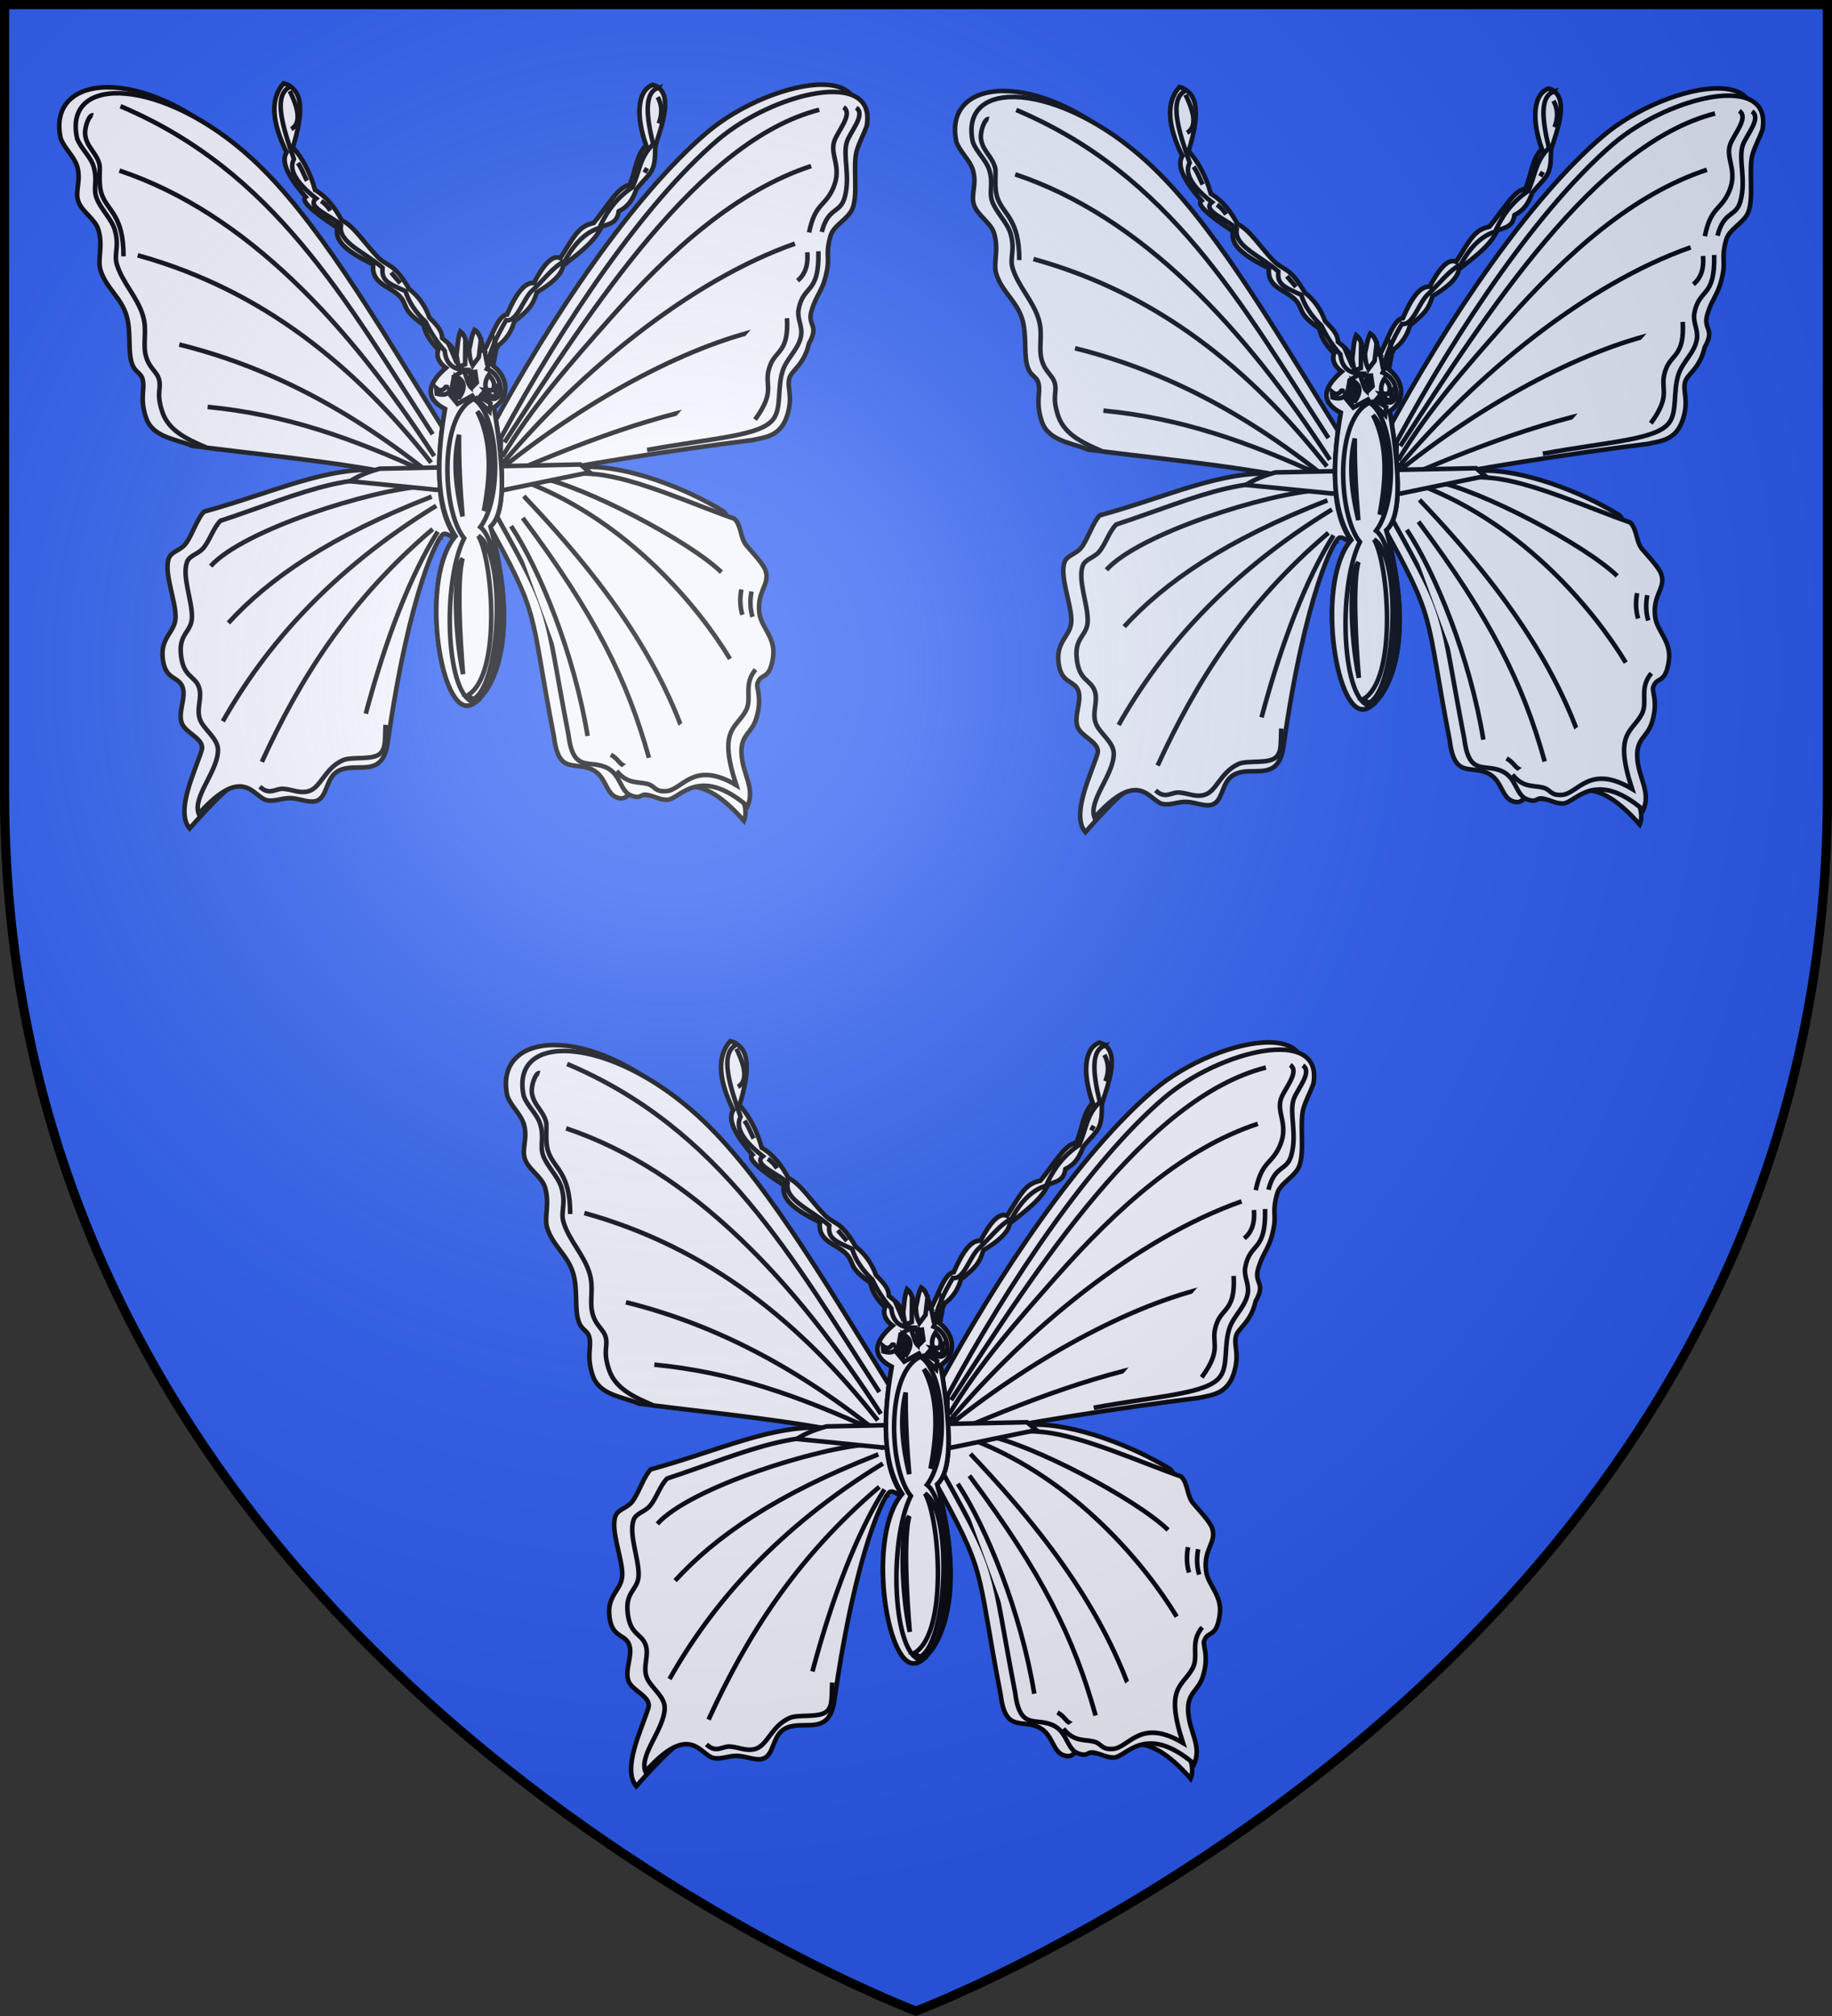 <svg xmlns="http://www.w3.org/2000/svg" xmlns:xlink="http://www.w3.org/1999/xlink" width="600" height="660" viewBox="-300 -300 600 660"><rect x="-300" y="-300" width="600" height="660" fill="#333333" stroke="none"/><defs><radialGradient id="b" cx="-80" cy="-80" r="405" gradientUnits="userSpaceOnUse"><stop offset="0" style="stop-color:#fff;stop-opacity:.31"/><stop offset=".19" style="stop-color:#fff;stop-opacity:.25"/><stop offset=".6" style="stop-color:#6b6b6b;stop-opacity:.125"/><stop offset="1" style="stop-color:#000;stop-opacity:.125"/></radialGradient><path id="a" d="M-298.5-298.5h597V-40C298.5 246.2 0 358.39 0 358.39S-298.5 246.2-298.5-40z"/></defs><use xlink:href="#a" width="600" height="660" style="fill:#2b5df2;fill-opacity:1"/><g style="opacity:.94"><g style="fill:#fff;fill-opacity:1;stroke:#000;stroke-width:2.67;stroke-miterlimit:4;stroke-opacity:1;stroke-dasharray:none"><path d="M457.625 61.094c-19.288-.252-48.579 11.641-67.813 28.093-42.588 36.43-90.067 106.573-126.187 173.407l-.031.969c-.649 16.776 1.292 35.453-3.281 49.218 33.469 60.345 25.733 51.458 40.593 128.344 2.847 22.95 12.737 13.375 23.25 19.5 7.193 4.19 7.043 13.514 13.438 15.75 6.237 2.181 5.893-3.624 10.781-2.5 5.015 1.153 9.668 1.65 14.188 1.688 7.084.057 19.265-19.655 49.03 14.375 4.6-10.872-9.476-26.096-9.937-38.532-.4-10.818 6.181-11.386 8.688-20.187 3.915-12.65-.879-18.552.906-20.906 2.063-5.543 7.021-1.035 8.875-14.938 1.49-11.178-4.797-22.259-5.875-30.594-1.69-13.067 6.493-16.73 3.5-25.094-1.393-3.895-8.022-10.793-11-14.312-3.829-4.524-2.856-11.477-7.031-15.656-21.705-13.455-56.247-26.839-80.781-25.906-17.367.66-30.774 1.235-54.344 7.812l-.375-3.906c41.417-9.016 102.03-18.313 145.812-23.781 7.665-1.699 16.375-2.17 20.282-13.97 3.769-11.383-.044-16.06 1.28-21.75 1.17-5.02 8.612-7.767 11.5-20.53 6.238-10.96-1.02-10.321 1.47-18.844 3.14-10.75 7.08-11.757 9.312-25.219 1.075-6.481-1.08-8.677 1.781-18.625 1.814-6.305 10.245-9.682 12.782-15.844 3.557-8.643-.025-25.704 2.625-34.125 1.723-5.479 3.561-8.193 5.687-13.906 2.594-13.99-5.928-19.86-19.125-20.031zm-416.75 1.531c-19.56.02-31.664 10.673-27.438 29.813 2.126 5.713 7.776 10.52 9.5 16 2.65 8.42-1.362 14.608.72 20.593 2.188 6.294 9.935 10.351 11.75 16.656 2.862 9.949-.683 17.014 1.187 23.313 3.118 10.508 12.078 16 15.218 26.75 2.49 8.524 1.02 18.444 2.532 25.563 1.707 8.037 5.737 6.73 6.906 11.75 1.325 5.69-1.895 10.584 1.875 21.968 3.907 11.8 17.796 12.439 26.938 16.5 35.573 4.443 75.166 7.628 110.343 14.125-32.445-2.303-62.446 12.926-103.437 24.188-4.175 4.179-7.234 14.601-11.063 19.125-2.978 3.518-8.106 4.23-9.5 8.125-2.993 8.364 4.182 24.79 3.969 34.312-.188 8.402-8.345 11.404-7.594 22.656.969 14.495 9.361 11.137 11.719 18.157 2.08 6.194-2.907 14.49-.469 20.937 2.212 5.847 13.621 9.059 11.531 15.719-3.903 12.443-15.488 35.515-7 45.5 26.306-29.48 27.641-27.478 35.563-25.938 4.46.868 8.672 7.112 13.688 7.22 5.015.106 11.142 2.09 15.312.5 6.33-2.415 5.057-10.935 12.25-15.126 10.513-6.125 26.34 5.513 29.188-17.437 12.497-87.52 29.704-121.283 32.75-120.781 2.011-.43 3.136 1.808 6.625 1.968-12.114-17.898-9.856-41.63-7.688-64.156-40.552-65.357-76.535-130.368-113.219-163.969-25.564-23.415-52.597-34.05-72.156-34.031z" style="fill:#fff;fill-opacity:1;stroke:#000;stroke-width:2.67;stroke-miterlimit:4;stroke-opacity:1;stroke-dasharray:none" transform="matrix(.562 0 0 .562 -141.38 6.92)"/><path d="M22.991 92.447C14.54 54.17 73.56 57.24 124.69 104.071c36.683 33.601 70.572 91.207 111.124 156.564-2.168 22.525-4.43 46.245 7.683 64.143-3.489-.16-4.614-2.389-6.626-1.959-3.045-.5-20.269 33.261-32.766 120.78-2.848 22.95-18.665 11.311-29.178 17.437-7.193 4.191-5.929 14.82-12.259 17.235-4.17 1.59-10.295-1.448-15.31-1.555-5.015-.107-9.219 2.134-13.68 1.266-7.922-1.54-13.5-21.586-39.805 7.894-3.713-9.985 11.042-24.564 11.232-37.008.106-6.98-8.24-11.982-10.451-17.829-2.438-6.446 1.468-12.638-.613-18.833-2.357-7.02-9.673-5.775-10.64-20.27-.753-11.253 6.325-12.133 6.513-20.535.214-9.523-5.894-23.816-2.9-32.18 1.393-3.897 6.54-4.615 9.517-8.133 3.83-4.524 5.812-11.75 9.987-15.93 48.086-15.829 82.004-34.047 124.488-18.388l.373-3.917c-40.237-10.197-89.044-14.779-132.826-20.247-9.142-4.061-21.96-8.953-25.867-20.753-3.77-11.384-.57-13.102-1.896-18.792-1.169-5.02-6.254-6.898-7.96-14.935-1.513-7.12 1.028-13.855-1.462-22.378-3.14-10.75-12.094-19.433-15.213-29.94-1.87-6.3 1.662-10.174-1.2-20.122-1.815-6.306-8.51-12.49-10.699-18.783-2.082-5.985.891-10.045-1.759-18.466-1.724-5.48-7.378-10.277-9.504-15.99z" style="fill:#fff;fill-opacity:1;stroke:#000;stroke-width:2.67;stroke-miterlimit:4;stroke-opacity:1;stroke-dasharray:none" transform="matrix(.562 0 0 .562 -141.38 6.92)"/><path d="M48.262 73.674c89.635 37.82 130.89 112.383 181.948 191.105" style="fill:#fff;fill-opacity:1;stroke:#000;stroke-width:2.67;stroke-miterlimit:4;stroke-opacity:1;stroke-dasharray:none" transform="matrix(.562 0 0 .562 -141.38 6.92)"/><path d="M47.671 111.186c74.06 24.815 133.708 89.644 183.425 166.293" style="fill:#fff;fill-opacity:1;stroke:#000;stroke-width:2.67;stroke-miterlimit:4;stroke-opacity:1;stroke-dasharray:none" transform="matrix(.562 0 0 .562 -141.38 6.92)"/><path d="M58.305 160.512c72.737 20.166 126.64 64.403 171.019 120.806M99.066 248.828c44.773 4.332 83.515 17.722 129.668 38.989-50.85-40.75-99.297-63.714-146.208-75.32M32.312 78.99c-2.326-.744-5.112 7.007-4.615 11.353.81 7.086 6.531 10.305 8.287 17.112.785 3.041-.957 11.557 1.559 18.089 3.609 9.372 12.56 11.93 12.491 35.56M129.489 470.06c5.787 5.423 9.106.78 14.01 1.258 5.558.542 9.06 2.735 14.14 1.448 7.44-1.885 9.48-13.378 20.29-18.139 5.253-2.313 17.746.26 21.915-4.072 3.242-3.37 2.435-8.357 2.897-16.53M100.838 341.574c19.048-21.218 94.078-44.649 123.76-46.373M229.619 301.109c-59.58 23.204-95.098 47.978-118.443 73.547M107.927 431.958c24.737-43.71 62.678-87.732 124.351-125.532M230.21 320.012c-49.347 41.958-77.784 88.098-99.54 135.575M483.107 85.358c6.385-34.438-54.535-19.63-86.928 8.08-42.59 36.43-90.067 106.566-126.187 173.4l-.037.956c-.649 16.776 2.37 31.218-2.203 44.983 33.47 60.345 26.768 50.392 41.628 127.278 2.847 22.95 12.757 13.378 23.27 19.504 7.193 4.19 7.046 13.522 13.44 15.758 6.238 2.18 4.81-1.498 9.699-.374 5.015 1.153 6.501 2.707 11.021 2.744 7.085.058 18.19-20.722 46.894 3.758 4.6-10.871-3.09-18.664-3.552-31.1-.401-10.82 6.172-11.391 8.679-20.192 3.915-12.65-.877-18.546.908-20.9 2.062-5.544 7.015-1.05 8.869-14.954 1.49-11.178-6.914-16.926-7.991-25.261-1.69-13.067 6.484-16.728 3.491-25.092-1.393-3.895-8.017-10.817-10.994-14.335-3.83-4.524-2.859-11.455-7.033-15.635-23.48-8.128-57.3-23.67-80.77-25.933-17.3-1.669-30.782 1.264-54.352 7.84l-.372-3.916c41.417-9.016 102.039-18.323 145.822-23.791 7.665-1.699 16.348-2.161 20.255-13.96 3.769-11.384-.02-16.056 1.304-21.746 1.169-5.02 8.617-7.784 11.506-20.547 6.237-10.959-1.029-10.31 1.46-18.834 3.14-10.75 7.074-11.753 9.306-25.214 1.075-6.481-1.07-8.697 1.792-18.645 1.814-6.305 10.23-9.668 12.766-15.83 3.558-8.642-.005-25.7 2.645-34.12 1.723-5.48 3.538-8.209 5.664-13.922z" style="fill:#fff;fill-opacity:1;stroke:#000;stroke-width:2.67;stroke-miterlimit:4;stroke-opacity:1;stroke-dasharray:none" transform="matrix(.562 0 0 .562 -141.38 6.92)"/><path d="M455.474 75.741c-69.55 17.736-132.366 115.042-183.425 193.763" style="fill:#fff;fill-opacity:1;stroke:#000;stroke-width:2.67;stroke-miterlimit:4;stroke-opacity:1;stroke-dasharray:none" transform="matrix(.562 0 0 .562 -141.38 6.92)"/><path d="M450.748 108.527c-42.883 14.173-81.22 48.004-117.93 89.655-21.526 24.423-44.82 50.567-61.95 79.592" style="fill:#fff;fill-opacity:1;stroke:#000;stroke-width:2.67;stroke-miterlimit:4;stroke-opacity:1;stroke-dasharray:none" transform="matrix(.562 0 0 .562 -141.38 6.92)"/><path d="M441.296 153.719c-61.208 21.531-125.567 74.654-170.429 128.191M415.304 244.398c-44.192 4.913-92.26 22.563-139.415 42.829m-2.637-4.85c49.095-38.918 107.886-70.858 154.457-79.922M477.036 74.56c5.818 3.95-3.56 13.957-5.445 19.9-2.556 8.06 2.139 19.826-1.262 32.265-2.649 9.687-9.607 5.432-13.378 20.2M393.742 448.203c-3.418 6.508-8.65 2.34-12.485 5.247-4.93 3.738-3.788 9.625-10.09 11.075-5.442 1.251-10.243-2.582-15.322-3.869-7.44-1.883-3.308 2.049-14.088-2.78-3.184-1.426-3.272-3.874-7.736-6.434M398.467 345.119c-19.048-18.37-79.9-50.24-106.629-55.234M285.341 292.838c59.58 23.204 100.119 73.085 118.148 102.789M378.087 443.182c-14.104-40.46-39.344-84.188-94.814-142.368" style="fill:#fff;fill-opacity:1;stroke:#000;stroke-width:2.67;stroke-miterlimit:4;stroke-opacity:1;stroke-dasharray:none" transform="matrix(.562 0 0 .562 -141.38 6.92)"/><path d="M469.652 74.264c5.818 3.95-3.56 13.958-5.445 19.9-2.556 8.061 4.532 14.729-.376 26.654-4.716 11.459-10.788 8.976-14.264 26.403M355.152 273.935c39.04-7.144 66.348-8.026 73.7-18.183 4.712-6.513 2.107-18.033 5.315-27.925 2.494-7.695 9.713-12.766 10.807-21.089.663-5.053-2.438-9.584-1.57-14.416 2.748-15.312 12.19-8.438 11.583-34.172" style="fill:#fff;fill-opacity:1;stroke:#000;stroke-width:2.67;stroke-miterlimit:4;stroke-opacity:1;stroke-dasharray:none" transform="matrix(.562 0 0 .562 -141.38 6.92)"/><path d="M448.489 158.74c.69 8.123-1.574 13.144-5.612 16.54M418.066 256.212c13.236-18.165 4.024-19.79 8.99-32.047 3.391-8.372 10.744-7.484 9.618-27.027M337.43 460.904c6.52 7.962 12.204 5.966 18.175 7.622 4.219 1.171 3.857 4.613 10.688 4.148 9.51-.648 15.89-18.374 40.844-3.5-10.767-32.952-.178-32.632 5.653-43.515 3.738-6.978-1.797-15.06 5.571-23.829M415.998 356.343c-.985 5.316-.788 10.239.59 14.768M410.091 355.161c-.985 5.316-.788 10.239.59 14.768" style="fill:#fff;fill-opacity:1;stroke:#000;stroke-width:2.67;stroke-miterlimit:4;stroke-opacity:1;stroke-dasharray:none" transform="matrix(.562 0 0 .562 -141.38 6.92)"/><g style="fill:#fff;fill-opacity:1;stroke:#000;stroke-width:2.67;stroke-miterlimit:4;stroke-opacity:1;stroke-dasharray:none"><path d="m182.095 292.113 49.611 4.934 40.355.114 49.638-10.236-5.445-4.55-116.912 2.446c-6.87 1.87-12.62 4.3-17.247 7.292zM191.221 427.527c11.568-43.273 25.745-80.293 41.943-106.038M282.682 313.514c42.273 56.545 60.947 94.34 73.547 139.71M320.49 440.523c-7.728-47.409-27.813-96.834-44.6-122.283" style="fill:#fff;fill-opacity:1;stroke:#000;stroke-width:2.67;stroke-miterlimit:4;stroke-opacity:1;stroke-dasharray:none" transform="matrix(.562 0 0 .562 -141.38 6.92)"/><path d="M250.591 422.801c6.99.394 34.361-26.386 13.292-104.266 8.352-7.684 8.631-30.236 2.02-69.427 9.09-5.816 8.63-17.146-.494-24.243l2.04-11.183c3.041-2.024 7.932-6.137 10.31-14.6 8.23-6.411 10.882-9.463 13.107-16.973 8.16-4.854 14.42-9.96 15.395-15.592 9.048-7.242 18.099-13.56 22.411-22.715 4.742-1.665 9.066-2.213 9.932-8.886 5.698-2.949 7.948-6.529 10.388-12.997 4.341-5.447 8.2-8.434 9.638-12.544 1.63-4.658 1.022-10.36 1.373-12.376.898-5.156 13.209-31.993-1.602-35.732-8.838 3.353-9.914 17.935-3.793 35.161-5.862 5.873-6.112 15.29-9.611 23.231-6.683.556-13.957 13.812-20.935 22.047-8.544 1.8-10.885 6.849-19.429 20.463-4.705-2.252-9.951 4.162-15.444 14.514-5.645-.548-10.748 7.028-15.605 18.297-5.19.397-9.098 13.402-13.202 20.992-1.931-3.998-2.091-9.768-5.795-11.994-1.916 3.82-2.06 7.639-3.089 11.458-1.708-3.5-1.94-7.888-5.125-10.503-1.658 4.255-1.545 9.1-2.318 13.65-1.784-4.27-4.952-7.156-8.316-9.845-.14-5.205-4.416-8.639-7.51-12.072-2.345-6.7-6.266-12.22-11.762-16.558-9.088-15.685-12.268-12.466-18.402-18.7-6.952-7.065-14.199-18.56-20.855-21.195-3.81-7.297-8.606-13.61-15.568-17.756-2.65-9.888-7.097-18.127-12.9-24.865 5.58-18.49 7.19-33.704-5.37-37.21-8.21 9.2-6.599 23.075 1.732 40.15-2.84 4.522-1.002 11.998 11.127 25.973-2.936 2.005 3.186 7.949 18.366 17.83-1.585 8.185 6.06 14.13 21.015 21.525-1.509 11.648 10.57 12.662 15.856 18.993 4.52 5.413.473 6.987 13.558 16.24.732 4.78 3.803 9.559 8.472 14.338-1.273 3.945.21 7.497 4.45 10.654-10.881 9.455-12.482 17.63-.52 23.933-6.592 37.535-3.09 60.226 6.074 74.129-20.676 23.925-9.452 100.13 7.09 98.654h-.001z" style="fill:#fff;fill-opacity:1;stroke:#000;stroke-width:2.67;stroke-miterlimit:4;stroke-opacity:1;stroke-dasharray:none" transform="matrix(.562 0 0 .562 -141.38 6.92)"/><path d="M361.883 62.892c-.943-.72-2.093-1.274-3.482-1.624-8.838 3.353-9.914 17.934-3.793 35.16-5.862 5.874-6.112 15.291-9.611 23.232-6.683.555-13.957 13.812-20.935 22.047-8.544 1.8-10.885 6.848-19.429 20.463-4.705-2.252-9.951 4.161-15.444 14.514-5.645-.548-10.748 7.028-15.605 18.297-5.19.397-9.098 13.402-13.202 20.991l1.729 8.636c1.427-8.32 5.562-17.18 10.928-26.288 6.695 1.181 9.846-12.996 15.655-17.722 6.203-5.612 11.52-13.292 18.608-16.836 5.218-9.723 11.716-16.566 20.085-19.2 4.43-10.239 10.83-18.115 19.2-23.63 4.231-9.059 4.132-17.428 12.11-25.106-4.064-16.744-5.368-30.384 3.186-32.934zM258.286 209.73c-.764-2.386-1.732-4.57-3.7-5.752-1.915 3.82-2.059 7.64-3.088 11.459.188 5.034 1.068 7.3 2.047 9.17l3.544-4.725 1.197-10.152zm-9.058-.569c-.633-1.6-1.461-3.083-2.855-4.227-1.658 4.255-1.545 9.1-2.318 13.65l1.22 6.91 3.84-1.477.113-14.856zm-101.79-146.93c-1.148-.789-2.497-1.41-4.067-1.849-8.21 9.2-6.598 23.076 1.733 40.152-2.84 4.521-1.002 11.997 11.126 25.972-2.935 2.005 3.187 7.949 18.366 17.83-1.585 8.186 6.06 14.13 21.015 21.525-1.508 11.648 10.571 12.662 15.857 18.993 4.519 5.413.473 6.987 13.558 16.24.732 4.78 3.802 9.559 8.472 14.338-1.273 3.945.21 7.497 4.45 10.654-10.882 9.455-12.483 17.63-.521 23.933-6.591 37.535-3.089 60.226 6.075 74.129-20.676 23.925-9.452 100.13 7.089 98.654 1.092.061 2.682-.54 4.507-1.897-17.035-1.14-19.866-68.738-6.575-95.576-13.132-16.084-14.633-72.525 5.908-81.226l-1.182-1.773-8.566 4.726-4.135-5.02 2.068-10.93 6.203-3.84c-7.026-.17-10.901-3.885-11.625-11.144-5.007-5.592-8.39-11.183-11.035-16.776-5.913-5.601-9.857-11.596-11.832-17.985-10.741-4.731-14-6.31-13.321-13.602-10.934-9.41-26.097-14.859-24.213-24.763-4.828-5.195-20.88-10.685-14.484-15.584-11.809-9.23-16.136-16.884-12.98-22.963-5.82-16.867-13.013-37.548-1.891-42.219z" style="fill:#fff;fill-opacity:1;stroke:#000;stroke-width:2.67;stroke-miterlimit:4;stroke-opacity:1;stroke-dasharray:none" transform="matrix(.562 0 0 .562 -141.38 6.92)"/><path d="m232.278 237.899.295 3.25c4.628 1.279 7.286.196 7.975-3.25-.738.886-1.601-1.103-2.744-.776-.723 1.135-2.585 3.323-5.526.776zM247.637 312.628c-1.428-16.22-2.216-32.122-2.068-47.555-3.249 12.701-2.56 28.552 2.068 47.555zM247.932 404.488c-1.92-22.448-3.594-54.94-.295-67.344-5.484 6.555-4.867 43.059.295 67.344zM245.274 244.102c.935-4.825 1.132-9.157-.295-12.405 4.196 2.56 4.294 6.694.295 12.405zM255.021 228.448l-2.363.295 1.182 7.975 2.067-2.068zM260.382 215.972c-.724-1.5-1.2-3.248-1.706-4.965l-.11 5.035 1.816-.07zm-17.175 4.796-3.83-8.858c1.907 1.877 3.563 4.005 4.678 6.674l-.848 2.184zm24.241-7.085-2.04 11.182c9.125 7.097 9.584 18.427.494 24.243 6.612 39.191 6.333 61.743-2.02 69.427 14.815 54.76 5.681 84.256-3.478 96.806 12.875-15.294 11.279-86.1-2.429-96.51 12.899-17.291 10.831-62.655-2.658-73.843l.59-.886 7.385 7.384.59-4.726-6.202-3.84 1.772-2.067c11.716 11.224 14.571-9.452 2.363-14.178 2.068-4.43 3.544-9.747 4.43-15.95l1.203 2.958z" style="fill:#fff;fill-opacity:1;stroke:#000;stroke-width:2.67;stroke-miterlimit:4;stroke-opacity:1;stroke-dasharray:none" transform="matrix(.562 0 0 .562 -141.38 6.92)"/><path d="M256.794 323.852c8.672 14.866 13.68 82.605-6.794 93.337l4.136 1.772c16.024-9.55 18.732-84.673 2.658-95.109zM260.043 309.379c3.845-20.58 4.931-40.47-3.84-57.893 9.76 10.56 11.9 37.783 3.84 57.893zM151.642 106.755c2.363 3.446 3.544 6.892 5.317 10.338M165.229 128.908a18.09 18.09 0 0 1 5.317 5.612M205.99 170.555l5.317 6.203M146.916 64.813c5.464 11.076 6.449 18.952.886 22.152M361.355 68.357c2.56 4.726 2.756 9.845.59 15.36M353.675 112.367l1.477-2.658M242.616 232.583c.394 3.15 0 6.3-1.181 9.452l2.362 2.658c.595-6.013 1.386-10.842-1.181-12.11zM248.819 228.743l3.544-.59v9.156c-1.476-1.379-2.363-5.71-3.544-8.566zM260.633 239.081c2.462.398 4.826.498 6.498-1.477l-.295 5.317c-2.068.396-4.136-1.474-6.203-3.84z" style="fill:#fff;fill-opacity:1;stroke:#000;stroke-width:2.67;stroke-miterlimit:4;stroke-opacity:1;stroke-dasharray:none" transform="matrix(.562 0 0 .562 -141.38 6.92)"/><path d="M262.849 230.22c.5.59 3.101 3.002 3.101 5.612 0 2.61-.828 3.25-2.215 3.25-1.386 0-2.806-.345-2.806-2.955 0-2.61 1.124-4.726 1.92-5.907z" style="fill:#fff;fill-opacity:1;stroke:#000;stroke-width:2.67;stroke-miterlimit:4;stroke-opacity:1;stroke-dasharray:none" transform="matrix(.562 0 0 .562 -141.38 6.92)"/></g></g><g style="fill:#fff;fill-opacity:1;stroke:#000;stroke-width:2.67;stroke-miterlimit:4;stroke-opacity:1;stroke-dasharray:none"><path d="M457.625 61.094c-19.288-.252-48.579 11.641-67.813 28.093-42.588 36.43-90.067 106.573-126.187 173.407l-.031.969c-.649 16.776 1.292 35.453-3.281 49.218 33.469 60.345 25.733 51.458 40.593 128.344 2.847 22.95 12.737 13.375 23.25 19.5 7.193 4.19 7.043 13.514 13.438 15.75 6.237 2.181 5.893-3.624 10.781-2.5 5.015 1.153 9.668 1.65 14.188 1.688 7.084.057 19.265-19.655 49.03 14.375 4.6-10.872-9.476-26.096-9.937-38.532-.4-10.818 6.181-11.386 8.688-20.187 3.915-12.65-.879-18.552.906-20.906 2.063-5.543 7.021-1.035 8.875-14.938 1.49-11.178-4.797-22.259-5.875-30.594-1.69-13.067 6.493-16.73 3.5-25.094-1.393-3.895-8.022-10.793-11-14.312-3.829-4.524-2.856-11.477-7.031-15.656-21.705-13.455-56.247-26.839-80.781-25.906-17.367.66-30.774 1.235-54.344 7.812l-.375-3.906c41.417-9.016 102.03-18.313 145.812-23.781 7.665-1.699 16.375-2.17 20.282-13.97 3.769-11.383-.044-16.06 1.28-21.75 1.17-5.02 8.612-7.767 11.5-20.53 6.238-10.96-1.02-10.321 1.47-18.844 3.14-10.75 7.08-11.757 9.312-25.219 1.075-6.481-1.08-8.677 1.781-18.625 1.814-6.305 10.245-9.682 12.782-15.844 3.557-8.643-.025-25.704 2.625-34.125 1.723-5.479 3.561-8.193 5.687-13.906 2.594-13.99-5.928-19.86-19.125-20.031zm-416.75 1.531c-19.56.02-31.664 10.673-27.438 29.813 2.126 5.713 7.776 10.52 9.5 16 2.65 8.42-1.362 14.608.72 20.593 2.188 6.294 9.935 10.351 11.75 16.656 2.862 9.949-.683 17.014 1.187 23.313 3.118 10.508 12.078 16 15.218 26.75 2.49 8.524 1.02 18.444 2.532 25.563 1.707 8.037 5.737 6.73 6.906 11.75 1.325 5.69-1.895 10.584 1.875 21.968 3.907 11.8 17.796 12.439 26.938 16.5 35.573 4.443 75.166 7.628 110.343 14.125-32.445-2.303-62.446 12.926-103.437 24.188-4.175 4.179-7.234 14.601-11.063 19.125-2.978 3.518-8.106 4.23-9.5 8.125-2.993 8.364 4.182 24.79 3.969 34.312-.188 8.402-8.345 11.404-7.594 22.656.969 14.495 9.361 11.137 11.719 18.157 2.08 6.194-2.907 14.49-.469 20.937 2.212 5.847 13.621 9.059 11.531 15.719-3.903 12.443-15.488 35.515-7 45.5 26.306-29.48 27.641-27.478 35.563-25.938 4.46.868 8.672 7.112 13.688 7.22 5.015.106 11.142 2.09 15.312.5 6.33-2.415 5.057-10.935 12.25-15.126 10.513-6.125 26.34 5.513 29.188-17.437 12.497-87.52 29.704-121.283 32.75-120.781 2.011-.43 3.136 1.808 6.625 1.968-12.114-17.898-9.856-41.63-7.688-64.156-40.552-65.357-76.535-130.368-113.219-163.969-25.564-23.415-52.597-34.05-72.156-34.031z" style="fill:#fff;fill-opacity:1;stroke:#000;stroke-width:2.67;stroke-miterlimit:4;stroke-opacity:1;stroke-dasharray:none" transform="matrix(.562 0 0 .562 -287.668 -306.626)"/><path d="M22.991 92.447C14.54 54.17 73.56 57.24 124.69 104.071c36.683 33.601 70.572 91.207 111.124 156.564-2.168 22.525-4.43 46.245 7.683 64.143-3.489-.16-4.614-2.389-6.626-1.959-3.045-.5-20.269 33.261-32.766 120.78-2.848 22.95-18.665 11.311-29.178 17.437-7.193 4.191-5.929 14.82-12.259 17.235-4.17 1.59-10.295-1.448-15.31-1.555-5.015-.107-9.219 2.134-13.68 1.266-7.922-1.54-13.5-21.586-39.805 7.894-3.713-9.985 11.042-24.564 11.232-37.008.106-6.98-8.24-11.982-10.451-17.829-2.438-6.446 1.468-12.638-.613-18.833-2.357-7.02-9.673-5.775-10.64-20.27-.753-11.253 6.325-12.133 6.513-20.535.214-9.523-5.894-23.816-2.9-32.18 1.393-3.897 6.54-4.615 9.517-8.133 3.83-4.524 5.812-11.75 9.987-15.93 48.086-15.829 82.004-34.047 124.488-18.388l.373-3.917c-40.237-10.197-89.044-14.779-132.826-20.247-9.142-4.061-21.96-8.953-25.867-20.753-3.77-11.384-.57-13.102-1.896-18.792-1.169-5.02-6.254-6.898-7.96-14.935-1.513-7.12 1.028-13.855-1.462-22.378-3.14-10.75-12.094-19.433-15.213-29.94-1.87-6.3 1.662-10.174-1.2-20.122-1.815-6.306-8.51-12.49-10.699-18.783-2.082-5.985.891-10.045-1.759-18.466-1.724-5.48-7.378-10.277-9.504-15.99z" style="fill:#fff;fill-opacity:1;stroke:#000;stroke-width:2.67;stroke-miterlimit:4;stroke-opacity:1;stroke-dasharray:none" transform="matrix(.562 0 0 .562 -287.668 -306.626)"/><path d="M48.262 73.674c89.635 37.82 130.89 112.383 181.948 191.105" style="fill:#fff;fill-opacity:1;stroke:#000;stroke-width:2.67;stroke-miterlimit:4;stroke-opacity:1;stroke-dasharray:none" transform="matrix(.562 0 0 .562 -287.668 -306.626)"/><path d="M47.671 111.186c74.06 24.815 133.708 89.644 183.425 166.293" style="fill:#fff;fill-opacity:1;stroke:#000;stroke-width:2.67;stroke-miterlimit:4;stroke-opacity:1;stroke-dasharray:none" transform="matrix(.562 0 0 .562 -287.668 -306.626)"/><path d="M58.305 160.512c72.737 20.166 126.64 64.403 171.019 120.806M99.066 248.828c44.773 4.332 83.515 17.722 129.668 38.989-50.85-40.75-99.297-63.714-146.208-75.32M32.312 78.99c-2.326-.744-5.112 7.007-4.615 11.353.81 7.086 6.531 10.305 8.287 17.112.785 3.041-.957 11.557 1.559 18.089 3.609 9.372 12.56 11.93 12.491 35.56M129.489 470.06c5.787 5.423 9.106.78 14.01 1.258 5.558.542 9.06 2.735 14.14 1.448 7.44-1.885 9.48-13.378 20.29-18.139 5.253-2.313 17.746.26 21.915-4.072 3.242-3.37 2.435-8.357 2.897-16.53M100.838 341.574c19.048-21.218 94.078-44.649 123.76-46.373M229.619 301.109c-59.58 23.204-95.098 47.978-118.443 73.547M107.927 431.958c24.737-43.71 62.678-87.732 124.351-125.532M230.21 320.012c-49.347 41.958-77.784 88.098-99.54 135.575M483.107 85.358c6.385-34.438-54.535-19.63-86.928 8.08-42.59 36.43-90.067 106.566-126.187 173.4l-.037.956c-.649 16.776 2.37 31.218-2.203 44.983 33.47 60.345 26.768 50.392 41.628 127.278 2.847 22.95 12.757 13.378 23.27 19.504 7.193 4.19 7.046 13.522 13.44 15.758 6.238 2.18 4.81-1.498 9.699-.374 5.015 1.153 6.501 2.707 11.021 2.744 7.085.058 18.19-20.722 46.894 3.758 4.6-10.871-3.09-18.664-3.552-31.1-.401-10.82 6.172-11.391 8.679-20.192 3.915-12.65-.877-18.546.908-20.9 2.062-5.544 7.015-1.05 8.869-14.954 1.49-11.178-6.914-16.926-7.991-25.261-1.69-13.067 6.484-16.728 3.491-25.092-1.393-3.895-8.017-10.817-10.994-14.335-3.83-4.524-2.859-11.455-7.033-15.635-23.48-8.128-57.3-23.67-80.77-25.933-17.3-1.669-30.782 1.264-54.352 7.84l-.372-3.916c41.417-9.016 102.039-18.323 145.822-23.791 7.665-1.699 16.348-2.161 20.255-13.96 3.769-11.384-.02-16.056 1.304-21.746 1.169-5.02 8.617-7.784 11.506-20.547 6.237-10.959-1.029-10.31 1.46-18.834 3.14-10.75 7.074-11.753 9.306-25.214 1.075-6.481-1.07-8.697 1.792-18.645 1.814-6.305 10.23-9.668 12.766-15.83 3.558-8.642-.005-25.7 2.645-34.12 1.723-5.48 3.538-8.209 5.664-13.922z" style="fill:#fff;fill-opacity:1;stroke:#000;stroke-width:2.67;stroke-miterlimit:4;stroke-opacity:1;stroke-dasharray:none" transform="matrix(.562 0 0 .562 -287.668 -306.626)"/><path d="M455.474 75.741c-69.55 17.736-132.366 115.042-183.425 193.763" style="fill:#fff;fill-opacity:1;stroke:#000;stroke-width:2.67;stroke-miterlimit:4;stroke-opacity:1;stroke-dasharray:none" transform="matrix(.562 0 0 .562 -287.668 -306.626)"/><path d="M450.748 108.527c-42.883 14.173-81.22 48.004-117.93 89.655-21.526 24.423-44.82 50.567-61.95 79.592" style="fill:#fff;fill-opacity:1;stroke:#000;stroke-width:2.67;stroke-miterlimit:4;stroke-opacity:1;stroke-dasharray:none" transform="matrix(.562 0 0 .562 -287.668 -306.626)"/><path d="M441.296 153.719c-61.208 21.531-125.567 74.654-170.429 128.191M415.304 244.398c-44.192 4.913-92.26 22.563-139.415 42.829m-2.637-4.85c49.095-38.918 107.886-70.858 154.457-79.922M477.036 74.56c5.818 3.95-3.56 13.957-5.445 19.9-2.556 8.06 2.139 19.826-1.262 32.265-2.649 9.687-9.607 5.432-13.378 20.2M393.742 448.203c-3.418 6.508-8.65 2.34-12.485 5.247-4.93 3.738-3.788 9.625-10.09 11.075-5.442 1.251-10.243-2.582-15.322-3.869-7.44-1.883-3.308 2.049-14.088-2.78-3.184-1.426-3.272-3.874-7.736-6.434M398.467 345.119c-19.048-18.37-79.9-50.24-106.629-55.234M285.341 292.838c59.58 23.204 100.119 73.085 118.148 102.789M378.087 443.182c-14.104-40.46-39.344-84.188-94.814-142.368" style="fill:#fff;fill-opacity:1;stroke:#000;stroke-width:2.67;stroke-miterlimit:4;stroke-opacity:1;stroke-dasharray:none" transform="matrix(.562 0 0 .562 -287.668 -306.626)"/><path d="M469.652 74.264c5.818 3.95-3.56 13.958-5.445 19.9-2.556 8.061 4.532 14.729-.376 26.654-4.716 11.459-10.788 8.976-14.264 26.403M355.152 273.935c39.04-7.144 66.348-8.026 73.7-18.183 4.712-6.513 2.107-18.033 5.315-27.925 2.494-7.695 9.713-12.766 10.807-21.089.663-5.053-2.438-9.584-1.57-14.416 2.748-15.312 12.19-8.438 11.583-34.172" style="fill:#fff;fill-opacity:1;stroke:#000;stroke-width:2.67;stroke-miterlimit:4;stroke-opacity:1;stroke-dasharray:none" transform="matrix(.562 0 0 .562 -287.668 -306.626)"/><path d="M448.489 158.74c.69 8.123-1.574 13.144-5.612 16.54M418.066 256.212c13.236-18.165 4.024-19.79 8.99-32.047 3.391-8.372 10.744-7.484 9.618-27.027M337.43 460.904c6.52 7.962 12.204 5.966 18.175 7.622 4.219 1.171 3.857 4.613 10.688 4.148 9.51-.648 15.89-18.374 40.844-3.5-10.767-32.952-.178-32.632 5.653-43.515 3.738-6.978-1.797-15.06 5.571-23.829M415.998 356.343c-.985 5.316-.788 10.239.59 14.768M410.091 355.161c-.985 5.316-.788 10.239.59 14.768" style="fill:#fff;fill-opacity:1;stroke:#000;stroke-width:2.67;stroke-miterlimit:4;stroke-opacity:1;stroke-dasharray:none" transform="matrix(.562 0 0 .562 -287.668 -306.626)"/><g style="fill:#fff;fill-opacity:1;stroke:#000;stroke-width:2.67;stroke-miterlimit:4;stroke-opacity:1;stroke-dasharray:none"><path d="m182.095 292.113 49.611 4.934 40.355.114 49.638-10.236-5.445-4.55-116.912 2.446c-6.87 1.87-12.62 4.3-17.247 7.292zM191.221 427.527c11.568-43.273 25.745-80.293 41.943-106.038M282.682 313.514c42.273 56.545 60.947 94.34 73.547 139.71M320.49 440.523c-7.728-47.409-27.813-96.834-44.6-122.283" style="fill:#fff;fill-opacity:1;stroke:#000;stroke-width:2.67;stroke-miterlimit:4;stroke-opacity:1;stroke-dasharray:none" transform="matrix(.562 0 0 .562 -287.668 -306.626)"/><path d="M250.591 422.801c6.99.394 34.361-26.386 13.292-104.266 8.352-7.684 8.631-30.236 2.02-69.427 9.09-5.816 8.63-17.146-.494-24.243l2.04-11.183c3.041-2.024 7.932-6.137 10.31-14.6 8.23-6.411 10.882-9.463 13.107-16.973 8.16-4.854 14.42-9.96 15.395-15.592 9.048-7.242 18.099-13.56 22.411-22.715 4.742-1.665 9.066-2.213 9.932-8.886 5.698-2.949 7.948-6.529 10.388-12.997 4.341-5.447 8.2-8.434 9.638-12.544 1.63-4.658 1.022-10.36 1.373-12.376.898-5.156 13.209-31.993-1.602-35.732-8.838 3.353-9.914 17.935-3.793 35.161-5.862 5.873-6.112 15.29-9.611 23.231-6.683.556-13.957 13.812-20.935 22.047-8.544 1.8-10.885 6.849-19.429 20.463-4.705-2.252-9.951 4.162-15.444 14.514-5.645-.548-10.748 7.028-15.605 18.297-5.19.397-9.098 13.402-13.202 20.992-1.931-3.998-2.091-9.768-5.795-11.994-1.916 3.82-2.06 7.639-3.089 11.458-1.708-3.5-1.94-7.888-5.125-10.503-1.658 4.255-1.545 9.1-2.318 13.65-1.784-4.27-4.952-7.156-8.316-9.845-.14-5.205-4.416-8.639-7.51-12.072-2.345-6.7-6.266-12.22-11.762-16.558-9.088-15.685-12.268-12.466-18.402-18.7-6.952-7.065-14.199-18.56-20.855-21.195-3.81-7.297-8.606-13.61-15.568-17.756-2.65-9.888-7.097-18.127-12.9-24.865 5.58-18.49 7.19-33.704-5.37-37.21-8.21 9.2-6.599 23.075 1.732 40.15-2.84 4.522-1.002 11.998 11.127 25.973-2.936 2.005 3.186 7.949 18.366 17.83-1.585 8.185 6.06 14.13 21.015 21.525-1.509 11.648 10.57 12.662 15.856 18.993 4.52 5.413.473 6.987 13.558 16.24.732 4.78 3.803 9.559 8.472 14.338-1.273 3.945.21 7.497 4.45 10.654-10.881 9.455-12.482 17.63-.52 23.933-6.592 37.535-3.09 60.226 6.074 74.129-20.676 23.925-9.452 100.13 7.09 98.654h-.001z" style="fill:#fff;fill-opacity:1;stroke:#000;stroke-width:2.67;stroke-miterlimit:4;stroke-opacity:1;stroke-dasharray:none" transform="matrix(.562 0 0 .562 -287.668 -306.626)"/><path d="M361.883 62.892c-.943-.72-2.093-1.274-3.482-1.624-8.838 3.353-9.914 17.934-3.793 35.16-5.862 5.874-6.112 15.291-9.611 23.232-6.683.555-13.957 13.812-20.935 22.047-8.544 1.8-10.885 6.848-19.429 20.463-4.705-2.252-9.951 4.161-15.444 14.514-5.645-.548-10.748 7.028-15.605 18.297-5.19.397-9.098 13.402-13.202 20.991l1.729 8.636c1.427-8.32 5.562-17.18 10.928-26.288 6.695 1.181 9.846-12.996 15.655-17.722 6.203-5.612 11.52-13.292 18.608-16.836 5.218-9.723 11.716-16.566 20.085-19.2 4.43-10.239 10.83-18.115 19.2-23.63 4.231-9.059 4.132-17.428 12.11-25.106-4.064-16.744-5.368-30.384 3.186-32.934zM258.286 209.73c-.764-2.386-1.732-4.57-3.7-5.752-1.915 3.82-2.059 7.64-3.088 11.459.188 5.034 1.068 7.3 2.047 9.17l3.544-4.725 1.197-10.152zm-9.058-.569c-.633-1.6-1.461-3.083-2.855-4.227-1.658 4.255-1.545 9.1-2.318 13.65l1.22 6.91 3.84-1.477.113-14.856zm-101.79-146.93c-1.148-.789-2.497-1.41-4.067-1.849-8.21 9.2-6.598 23.076 1.733 40.152-2.84 4.521-1.002 11.997 11.126 25.972-2.935 2.005 3.187 7.949 18.366 17.83-1.585 8.186 6.06 14.13 21.015 21.525-1.508 11.648 10.571 12.662 15.857 18.993 4.519 5.413.473 6.987 13.558 16.24.732 4.78 3.802 9.559 8.472 14.338-1.273 3.945.21 7.497 4.45 10.654-10.882 9.455-12.483 17.63-.521 23.933-6.591 37.535-3.089 60.226 6.075 74.129-20.676 23.925-9.452 100.13 7.089 98.654 1.092.061 2.682-.54 4.507-1.897-17.035-1.14-19.866-68.738-6.575-95.576-13.132-16.084-14.633-72.525 5.908-81.226l-1.182-1.773-8.566 4.726-4.135-5.02 2.068-10.93 6.203-3.84c-7.026-.17-10.901-3.885-11.625-11.144-5.007-5.592-8.39-11.183-11.035-16.776-5.913-5.601-9.857-11.596-11.832-17.985-10.741-4.731-14-6.31-13.321-13.602-10.934-9.41-26.097-14.859-24.213-24.763-4.828-5.195-20.88-10.685-14.484-15.584-11.809-9.23-16.136-16.884-12.98-22.963-5.82-16.867-13.013-37.548-1.891-42.219z" style="fill:#fff;fill-opacity:1;stroke:#000;stroke-width:2.67;stroke-miterlimit:4;stroke-opacity:1;stroke-dasharray:none" transform="matrix(.562 0 0 .562 -287.668 -306.626)"/><path d="m232.278 237.899.295 3.25c4.628 1.279 7.286.196 7.975-3.25-.738.886-1.601-1.103-2.744-.776-.723 1.135-2.585 3.323-5.526.776zM247.637 312.628c-1.428-16.22-2.216-32.122-2.068-47.555-3.249 12.701-2.56 28.552 2.068 47.555zM247.932 404.488c-1.92-22.448-3.594-54.94-.295-67.344-5.484 6.555-4.867 43.059.295 67.344zM245.274 244.102c.935-4.825 1.132-9.157-.295-12.405 4.196 2.56 4.294 6.694.295 12.405zM255.021 228.448l-2.363.295 1.182 7.975 2.067-2.068zM260.382 215.972c-.724-1.5-1.2-3.248-1.706-4.965l-.11 5.035 1.816-.07zm-17.175 4.796-3.83-8.858c1.907 1.877 3.563 4.005 4.678 6.674l-.848 2.184zm24.241-7.085-2.04 11.182c9.125 7.097 9.584 18.427.494 24.243 6.612 39.191 6.333 61.743-2.02 69.427 14.815 54.76 5.681 84.256-3.478 96.806 12.875-15.294 11.279-86.1-2.429-96.51 12.899-17.291 10.831-62.655-2.658-73.843l.59-.886 7.385 7.384.59-4.726-6.202-3.84 1.772-2.067c11.716 11.224 14.571-9.452 2.363-14.178 2.068-4.43 3.544-9.747 4.43-15.95l1.203 2.958z" style="fill:#fff;fill-opacity:1;stroke:#000;stroke-width:2.67;stroke-miterlimit:4;stroke-opacity:1;stroke-dasharray:none" transform="matrix(.562 0 0 .562 -287.668 -306.626)"/><path d="M256.794 323.852c8.672 14.866 13.68 82.605-6.794 93.337l4.136 1.772c16.024-9.55 18.732-84.673 2.658-95.109zM260.043 309.379c3.845-20.58 4.931-40.47-3.84-57.893 9.76 10.56 11.9 37.783 3.84 57.893zM151.642 106.755c2.363 3.446 3.544 6.892 5.317 10.338M165.229 128.908a18.09 18.09 0 0 1 5.317 5.612M205.99 170.555l5.317 6.203M146.916 64.813c5.464 11.076 6.449 18.952.886 22.152M361.355 68.357c2.56 4.726 2.756 9.845.59 15.36M353.675 112.367l1.477-2.658M242.616 232.583c.394 3.15 0 6.3-1.181 9.452l2.362 2.658c.595-6.013 1.386-10.842-1.181-12.11zM248.819 228.743l3.544-.59v9.156c-1.476-1.379-2.363-5.71-3.544-8.566zM260.633 239.081c2.462.398 4.826.498 6.498-1.477l-.295 5.317c-2.068.396-4.136-1.474-6.203-3.84z" style="fill:#fff;fill-opacity:1;stroke:#000;stroke-width:2.67;stroke-miterlimit:4;stroke-opacity:1;stroke-dasharray:none" transform="matrix(.562 0 0 .562 -287.668 -306.626)"/><path d="M262.849 230.22c.5.59 3.101 3.002 3.101 5.612 0 2.61-.828 3.25-2.215 3.25-1.386 0-2.806-.345-2.806-2.955 0-2.61 1.124-4.726 1.92-5.907z" style="fill:#fff;fill-opacity:1;stroke:#000;stroke-width:2.67;stroke-miterlimit:4;stroke-opacity:1;stroke-dasharray:none" transform="matrix(.562 0 0 .562 -287.668 -306.626)"/></g></g><g style="opacity:.94;fill:#fff;fill-opacity:1;stroke:#000;stroke-width:2.67;stroke-miterlimit:4;stroke-opacity:1;stroke-dasharray:none"><path d="M457.625 61.094c-19.288-.252-48.579 11.641-67.813 28.093-42.588 36.43-90.067 106.573-126.187 173.407l-.031.969c-.649 16.776 1.292 35.453-3.281 49.218 33.469 60.345 25.733 51.458 40.593 128.344 2.847 22.95 12.737 13.375 23.25 19.5 7.193 4.19 7.043 13.514 13.438 15.75 6.237 2.181 5.893-3.624 10.781-2.5 5.015 1.153 9.668 1.65 14.188 1.688 7.084.057 19.265-19.655 49.03 14.375 4.6-10.872-9.476-26.096-9.937-38.532-.4-10.818 6.181-11.386 8.688-20.187 3.915-12.65-.879-18.552.906-20.906 2.063-5.543 7.021-1.035 8.875-14.938 1.49-11.178-4.797-22.259-5.875-30.594-1.69-13.067 6.493-16.73 3.5-25.094-1.393-3.895-8.022-10.793-11-14.312-3.829-4.524-2.856-11.477-7.031-15.656-21.705-13.455-56.247-26.839-80.781-25.906-17.367.66-30.774 1.235-54.344 7.812l-.375-3.906c41.417-9.016 102.03-18.313 145.812-23.781 7.665-1.699 16.375-2.17 20.282-13.97 3.769-11.383-.044-16.06 1.28-21.75 1.17-5.02 8.612-7.767 11.5-20.53 6.238-10.96-1.02-10.321 1.47-18.844 3.14-10.75 7.08-11.757 9.312-25.219 1.075-6.481-1.08-8.677 1.781-18.625 1.814-6.305 10.245-9.682 12.782-15.844 3.557-8.643-.025-25.704 2.625-34.125 1.723-5.479 3.561-8.193 5.687-13.906 2.594-13.99-5.928-19.86-19.125-20.031zm-416.75 1.531c-19.56.02-31.664 10.673-27.438 29.813 2.126 5.713 7.776 10.52 9.5 16 2.65 8.42-1.362 14.608.72 20.593 2.188 6.294 9.935 10.351 11.75 16.656 2.862 9.949-.683 17.014 1.187 23.313 3.118 10.508 12.078 16 15.218 26.75 2.49 8.524 1.02 18.444 2.532 25.563 1.707 8.037 5.737 6.73 6.906 11.75 1.325 5.69-1.895 10.584 1.875 21.968 3.907 11.8 17.796 12.439 26.938 16.5 35.573 4.443 75.166 7.628 110.343 14.125-32.445-2.303-62.446 12.926-103.437 24.188-4.175 4.179-7.234 14.601-11.063 19.125-2.978 3.518-8.106 4.23-9.5 8.125-2.993 8.364 4.182 24.79 3.969 34.312-.188 8.402-8.345 11.404-7.594 22.656.969 14.495 9.361 11.137 11.719 18.157 2.08 6.194-2.907 14.49-.469 20.937 2.212 5.847 13.621 9.059 11.531 15.719-3.903 12.443-15.488 35.515-7 45.5 26.306-29.48 27.641-27.478 35.563-25.938 4.46.868 8.672 7.112 13.688 7.22 5.015.106 11.142 2.09 15.312.5 6.33-2.415 5.057-10.935 12.25-15.126 10.513-6.125 26.34 5.513 29.188-17.437 12.497-87.52 29.704-121.283 32.75-120.781 2.011-.43 3.136 1.808 6.625 1.968-12.114-17.898-9.856-41.63-7.688-64.156-40.552-65.357-76.535-130.368-113.219-163.969-25.564-23.415-52.597-34.05-72.156-34.031z" style="fill:#fff;fill-opacity:1;stroke:#000;stroke-width:2.67;stroke-miterlimit:4;stroke-opacity:1;stroke-dasharray:none" transform="matrix(.562 0 0 .562 5.703 -305.41)"/><path d="M22.991 92.447C14.54 54.17 73.56 57.24 124.69 104.071c36.683 33.601 70.572 91.207 111.124 156.564-2.168 22.525-4.43 46.245 7.683 64.143-3.489-.16-4.614-2.389-6.626-1.959-3.045-.5-20.269 33.261-32.766 120.78-2.848 22.95-18.665 11.311-29.178 17.437-7.193 4.191-5.929 14.82-12.259 17.235-4.17 1.59-10.295-1.448-15.31-1.555-5.015-.107-9.219 2.134-13.68 1.266-7.922-1.54-13.5-21.586-39.805 7.894-3.713-9.985 11.042-24.564 11.232-37.008.106-6.98-8.24-11.982-10.451-17.829-2.438-6.446 1.468-12.638-.613-18.833-2.357-7.02-9.673-5.775-10.64-20.27-.753-11.253 6.325-12.133 6.513-20.535.214-9.523-5.894-23.816-2.9-32.18 1.393-3.897 6.54-4.615 9.517-8.133 3.83-4.524 5.812-11.75 9.987-15.93 48.086-15.829 82.004-34.047 124.488-18.388l.373-3.917c-40.237-10.197-89.044-14.779-132.826-20.247-9.142-4.061-21.96-8.953-25.867-20.753-3.77-11.384-.57-13.102-1.896-18.792-1.169-5.02-6.254-6.898-7.96-14.935-1.513-7.12 1.028-13.855-1.462-22.378-3.14-10.75-12.094-19.433-15.213-29.94-1.87-6.3 1.662-10.174-1.2-20.122-1.815-6.306-8.51-12.49-10.699-18.783-2.082-5.985.891-10.045-1.759-18.466-1.724-5.48-7.378-10.277-9.504-15.99z" style="fill:#fff;fill-opacity:1;stroke:#000;stroke-width:2.67;stroke-miterlimit:4;stroke-opacity:1;stroke-dasharray:none" transform="matrix(.562 0 0 .562 5.703 -305.41)"/><path d="M48.262 73.674c89.635 37.82 130.89 112.383 181.948 191.105" style="fill:#fff;fill-opacity:1;stroke:#000;stroke-width:2.67;stroke-miterlimit:4;stroke-opacity:1;stroke-dasharray:none" transform="matrix(.562 0 0 .562 5.703 -305.41)"/><path d="M47.671 111.186c74.06 24.815 133.708 89.644 183.425 166.293" style="fill:#fff;fill-opacity:1;stroke:#000;stroke-width:2.67;stroke-miterlimit:4;stroke-opacity:1;stroke-dasharray:none" transform="matrix(.562 0 0 .562 5.703 -305.41)"/><path d="M58.305 160.512c72.737 20.166 126.64 64.403 171.019 120.806M99.066 248.828c44.773 4.332 83.515 17.722 129.668 38.989-50.85-40.75-99.297-63.714-146.208-75.32M32.312 78.99c-2.326-.744-5.112 7.007-4.615 11.353.81 7.086 6.531 10.305 8.287 17.112.785 3.041-.957 11.557 1.559 18.089 3.609 9.372 12.56 11.93 12.491 35.56M129.489 470.06c5.787 5.423 9.106.78 14.01 1.258 5.558.542 9.06 2.735 14.14 1.448 7.44-1.885 9.48-13.378 20.29-18.139 5.253-2.313 17.746.26 21.915-4.072 3.242-3.37 2.435-8.357 2.897-16.53M100.838 341.574c19.048-21.218 94.078-44.649 123.76-46.373M229.619 301.109c-59.58 23.204-95.098 47.978-118.443 73.547M107.927 431.958c24.737-43.71 62.678-87.732 124.351-125.532M230.21 320.012c-49.347 41.958-77.784 88.098-99.54 135.575M483.107 85.358c6.385-34.438-54.535-19.63-86.928 8.08-42.59 36.43-90.067 106.566-126.187 173.4l-.037.956c-.649 16.776 2.37 31.218-2.203 44.983 33.47 60.345 26.768 50.392 41.628 127.278 2.847 22.95 12.757 13.378 23.27 19.504 7.193 4.19 7.046 13.522 13.44 15.758 6.238 2.18 4.81-1.498 9.699-.374 5.015 1.153 6.501 2.707 11.021 2.744 7.085.058 18.19-20.722 46.894 3.758 4.6-10.871-3.09-18.664-3.552-31.1-.401-10.82 6.172-11.391 8.679-20.192 3.915-12.65-.877-18.546.908-20.9 2.062-5.544 7.015-1.05 8.869-14.954 1.49-11.178-6.914-16.926-7.991-25.261-1.69-13.067 6.484-16.728 3.491-25.092-1.393-3.895-8.017-10.817-10.994-14.335-3.83-4.524-2.859-11.455-7.033-15.635-23.48-8.128-57.3-23.67-80.77-25.933-17.3-1.669-30.782 1.264-54.352 7.84l-.372-3.916c41.417-9.016 102.039-18.323 145.822-23.791 7.665-1.699 16.348-2.161 20.255-13.96 3.769-11.384-.02-16.056 1.304-21.746 1.169-5.02 8.617-7.784 11.506-20.547 6.237-10.959-1.029-10.31 1.46-18.834 3.14-10.75 7.074-11.753 9.306-25.214 1.075-6.481-1.07-8.697 1.792-18.645 1.814-6.305 10.23-9.668 12.766-15.83 3.558-8.642-.005-25.7 2.645-34.12 1.723-5.48 3.538-8.209 5.664-13.922z" style="fill:#fff;fill-opacity:1;stroke:#000;stroke-width:2.67;stroke-miterlimit:4;stroke-opacity:1;stroke-dasharray:none" transform="matrix(.562 0 0 .562 5.703 -305.41)"/><path d="M455.474 75.741c-69.55 17.736-132.366 115.042-183.425 193.763" style="fill:#fff;fill-opacity:1;stroke:#000;stroke-width:2.67;stroke-miterlimit:4;stroke-opacity:1;stroke-dasharray:none" transform="matrix(.562 0 0 .562 5.703 -305.41)"/><path d="M450.748 108.527c-42.883 14.173-81.22 48.004-117.93 89.655-21.526 24.423-44.82 50.567-61.95 79.592" style="fill:#fff;fill-opacity:1;stroke:#000;stroke-width:2.67;stroke-miterlimit:4;stroke-opacity:1;stroke-dasharray:none" transform="matrix(.562 0 0 .562 5.703 -305.41)"/><path d="M441.296 153.719c-61.208 21.531-125.567 74.654-170.429 128.191M415.304 244.398c-44.192 4.913-92.26 22.563-139.415 42.829m-2.637-4.85c49.095-38.918 107.886-70.858 154.457-79.922M477.036 74.56c5.818 3.95-3.56 13.957-5.445 19.9-2.556 8.06 2.139 19.826-1.262 32.265-2.649 9.687-9.607 5.432-13.378 20.2M393.742 448.203c-3.418 6.508-8.65 2.34-12.485 5.247-4.93 3.738-3.788 9.625-10.09 11.075-5.442 1.251-10.243-2.582-15.322-3.869-7.44-1.883-3.308 2.049-14.088-2.78-3.184-1.426-3.272-3.874-7.736-6.434M398.467 345.119c-19.048-18.37-79.9-50.24-106.629-55.234M285.341 292.838c59.58 23.204 100.119 73.085 118.148 102.789M378.087 443.182c-14.104-40.46-39.344-84.188-94.814-142.368" style="fill:#fff;fill-opacity:1;stroke:#000;stroke-width:2.67;stroke-miterlimit:4;stroke-opacity:1;stroke-dasharray:none" transform="matrix(.562 0 0 .562 5.703 -305.41)"/><path d="M469.652 74.264c5.818 3.95-3.56 13.958-5.445 19.9-2.556 8.061 4.532 14.729-.376 26.654-4.716 11.459-10.788 8.976-14.264 26.403M355.152 273.935c39.04-7.144 66.348-8.026 73.7-18.183 4.712-6.513 2.107-18.033 5.315-27.925 2.494-7.695 9.713-12.766 10.807-21.089.663-5.053-2.438-9.584-1.57-14.416 2.748-15.312 12.19-8.438 11.583-34.172" style="fill:#fff;fill-opacity:1;stroke:#000;stroke-width:2.67;stroke-miterlimit:4;stroke-opacity:1;stroke-dasharray:none" transform="matrix(.562 0 0 .562 5.703 -305.41)"/><path d="M448.489 158.74c.69 8.123-1.574 13.144-5.612 16.54M418.066 256.212c13.236-18.165 4.024-19.79 8.99-32.047 3.391-8.372 10.744-7.484 9.618-27.027M337.43 460.904c6.52 7.962 12.204 5.966 18.175 7.622 4.219 1.171 3.857 4.613 10.688 4.148 9.51-.648 15.89-18.374 40.844-3.5-10.767-32.952-.178-32.632 5.653-43.515 3.738-6.978-1.797-15.06 5.571-23.829M415.998 356.343c-.985 5.316-.788 10.239.59 14.768M410.091 355.161c-.985 5.316-.788 10.239.59 14.768" style="fill:#fff;fill-opacity:1;stroke:#000;stroke-width:2.67;stroke-miterlimit:4;stroke-opacity:1;stroke-dasharray:none" transform="matrix(.562 0 0 .562 5.703 -305.41)"/><g style="fill:#fff;fill-opacity:1;stroke:#000;stroke-width:2.67;stroke-miterlimit:4;stroke-opacity:1;stroke-dasharray:none"><path d="m182.095 292.113 49.611 4.934 40.355.114 49.638-10.236-5.445-4.55-116.912 2.446c-6.87 1.87-12.62 4.3-17.247 7.292zM191.221 427.527c11.568-43.273 25.745-80.293 41.943-106.038M282.682 313.514c42.273 56.545 60.947 94.34 73.547 139.71M320.49 440.523c-7.728-47.409-27.813-96.834-44.6-122.283" style="fill:#fff;fill-opacity:1;stroke:#000;stroke-width:2.67;stroke-miterlimit:4;stroke-opacity:1;stroke-dasharray:none" transform="matrix(.562 0 0 .562 5.703 -305.41)"/><path d="M250.591 422.801c6.99.394 34.361-26.386 13.292-104.266 8.352-7.684 8.631-30.236 2.02-69.427 9.09-5.816 8.63-17.146-.494-24.243l2.04-11.183c3.041-2.024 7.932-6.137 10.31-14.6 8.23-6.411 10.882-9.463 13.107-16.973 8.16-4.854 14.42-9.96 15.395-15.592 9.048-7.242 18.099-13.56 22.411-22.715 4.742-1.665 9.066-2.213 9.932-8.886 5.698-2.949 7.948-6.529 10.388-12.997 4.341-5.447 8.2-8.434 9.638-12.544 1.63-4.658 1.022-10.36 1.373-12.376.898-5.156 13.209-31.993-1.602-35.732-8.838 3.353-9.914 17.935-3.793 35.161-5.862 5.873-6.112 15.29-9.611 23.231-6.683.556-13.957 13.812-20.935 22.047-8.544 1.8-10.885 6.849-19.429 20.463-4.705-2.252-9.951 4.162-15.444 14.514-5.645-.548-10.748 7.028-15.605 18.297-5.19.397-9.098 13.402-13.202 20.992-1.931-3.998-2.091-9.768-5.795-11.994-1.916 3.82-2.06 7.639-3.089 11.458-1.708-3.5-1.94-7.888-5.125-10.503-1.658 4.255-1.545 9.1-2.318 13.65-1.784-4.27-4.952-7.156-8.316-9.845-.14-5.205-4.416-8.639-7.51-12.072-2.345-6.7-6.266-12.22-11.762-16.558-9.088-15.685-12.268-12.466-18.402-18.7-6.952-7.065-14.199-18.56-20.855-21.195-3.81-7.297-8.606-13.61-15.568-17.756-2.65-9.888-7.097-18.127-12.9-24.865 5.58-18.49 7.19-33.704-5.37-37.21-8.21 9.2-6.599 23.075 1.732 40.15-2.84 4.522-1.002 11.998 11.127 25.973-2.936 2.005 3.186 7.949 18.366 17.83-1.585 8.185 6.06 14.13 21.015 21.525-1.509 11.648 10.57 12.662 15.856 18.993 4.52 5.413.473 6.987 13.558 16.24.732 4.78 3.803 9.559 8.472 14.338-1.273 3.945.21 7.497 4.45 10.654-10.881 9.455-12.482 17.63-.52 23.933-6.592 37.535-3.09 60.226 6.074 74.129-20.676 23.925-9.452 100.13 7.09 98.654h-.001z" style="fill:#fff;fill-opacity:1;stroke:#000;stroke-width:2.67;stroke-miterlimit:4;stroke-opacity:1;stroke-dasharray:none" transform="matrix(.562 0 0 .562 5.703 -305.41)"/><path d="M361.883 62.892c-.943-.72-2.093-1.274-3.482-1.624-8.838 3.353-9.914 17.934-3.793 35.16-5.862 5.874-6.112 15.291-9.611 23.232-6.683.555-13.957 13.812-20.935 22.047-8.544 1.8-10.885 6.848-19.429 20.463-4.705-2.252-9.951 4.161-15.444 14.514-5.645-.548-10.748 7.028-15.605 18.297-5.19.397-9.098 13.402-13.202 20.991l1.729 8.636c1.427-8.32 5.562-17.18 10.928-26.288 6.695 1.181 9.846-12.996 15.655-17.722 6.203-5.612 11.52-13.292 18.608-16.836 5.218-9.723 11.716-16.566 20.085-19.2 4.43-10.239 10.83-18.115 19.2-23.63 4.231-9.059 4.132-17.428 12.11-25.106-4.064-16.744-5.368-30.384 3.186-32.934zM258.286 209.73c-.764-2.386-1.732-4.57-3.7-5.752-1.915 3.82-2.059 7.64-3.088 11.459.188 5.034 1.068 7.3 2.047 9.17l3.544-4.725 1.197-10.152zm-9.058-.569c-.633-1.6-1.461-3.083-2.855-4.227-1.658 4.255-1.545 9.1-2.318 13.65l1.22 6.91 3.84-1.477.113-14.856zm-101.79-146.93c-1.148-.789-2.497-1.41-4.067-1.849-8.21 9.2-6.598 23.076 1.733 40.152-2.84 4.521-1.002 11.997 11.126 25.972-2.935 2.005 3.187 7.949 18.366 17.83-1.585 8.186 6.06 14.13 21.015 21.525-1.508 11.648 10.571 12.662 15.857 18.993 4.519 5.413.473 6.987 13.558 16.24.732 4.78 3.802 9.559 8.472 14.338-1.273 3.945.21 7.497 4.45 10.654-10.882 9.455-12.483 17.63-.521 23.933-6.591 37.535-3.089 60.226 6.075 74.129-20.676 23.925-9.452 100.13 7.089 98.654 1.092.061 2.682-.54 4.507-1.897-17.035-1.14-19.866-68.738-6.575-95.576-13.132-16.084-14.633-72.525 5.908-81.226l-1.182-1.773-8.566 4.726-4.135-5.02 2.068-10.93 6.203-3.84c-7.026-.17-10.901-3.885-11.625-11.144-5.007-5.592-8.39-11.183-11.035-16.776-5.913-5.601-9.857-11.596-11.832-17.985-10.741-4.731-14-6.31-13.321-13.602-10.934-9.41-26.097-14.859-24.213-24.763-4.828-5.195-20.88-10.685-14.484-15.584-11.809-9.23-16.136-16.884-12.98-22.963-5.82-16.867-13.013-37.548-1.891-42.219z" style="fill:#fff;fill-opacity:1;stroke:#000;stroke-width:2.67;stroke-miterlimit:4;stroke-opacity:1;stroke-dasharray:none" transform="matrix(.562 0 0 .562 5.703 -305.41)"/><path d="m232.278 237.899.295 3.25c4.628 1.279 7.286.196 7.975-3.25-.738.886-1.601-1.103-2.744-.776-.723 1.135-2.585 3.323-5.526.776zM247.637 312.628c-1.428-16.22-2.216-32.122-2.068-47.555-3.249 12.701-2.56 28.552 2.068 47.555zM247.932 404.488c-1.92-22.448-3.594-54.94-.295-67.344-5.484 6.555-4.867 43.059.295 67.344zM245.274 244.102c.935-4.825 1.132-9.157-.295-12.405 4.196 2.56 4.294 6.694.295 12.405zM253.84 236.718l2.067-2.068-.886-6.202-2.363.295zM260.382 215.972c-.724-1.5-1.2-3.248-1.706-4.965l-.11 5.035 1.816-.07zm-17.175 4.796-3.83-8.858c1.907 1.877 3.563 4.005 4.678 6.674l-.848 2.184zm24.241-7.085-2.04 11.182c9.125 7.097 9.584 18.427.494 24.243 6.612 39.191 6.333 61.743-2.02 69.427 14.815 54.76 5.681 84.256-3.478 96.806 12.875-15.294 11.279-86.1-2.429-96.51 12.899-17.291 10.831-62.655-2.658-73.843l.59-.886 7.385 7.384.59-4.726-6.202-3.84 1.772-2.067c11.716 11.224 14.571-9.452 2.363-14.178 2.068-4.43 3.544-9.747 4.43-15.95l1.203 2.958z" style="fill:#fff;fill-opacity:1;stroke:#000;stroke-width:2.67;stroke-miterlimit:4;stroke-opacity:1;stroke-dasharray:none" transform="matrix(.562 0 0 .562 5.703 -305.41)"/><path d="M256.794 323.852c8.672 14.866 13.68 82.605-6.794 93.337l4.136 1.772c16.024-9.55 18.732-84.673 2.658-95.109zM260.043 309.379c3.845-20.58 4.931-40.47-3.84-57.893 9.76 10.56 11.9 37.783 3.84 57.893zM151.642 106.755c2.363 3.446 3.544 6.892 5.317 10.338M165.229 128.908a18.09 18.09 0 0 1 5.317 5.612M205.99 170.555l5.317 6.203M146.916 64.813c5.464 11.076 6.449 18.952.886 22.152M361.355 68.357c2.56 4.726 2.756 9.845.59 15.36M353.675 112.367l1.477-2.658M242.616 232.583c.394 3.15 0 6.3-1.181 9.452l2.362 2.658c.595-6.013 1.386-10.842-1.181-12.11zM248.819 228.743l3.544-.59v9.156c-1.476-1.379-2.363-5.71-3.544-8.566zM260.633 239.081c2.462.398 4.826.498 6.498-1.477l-.295 5.317c-2.068.396-4.136-1.474-6.203-3.84z" style="fill:#fff;fill-opacity:1;stroke:#000;stroke-width:2.67;stroke-miterlimit:4;stroke-opacity:1;stroke-dasharray:none" transform="matrix(.562 0 0 .562 5.703 -305.41)"/><path d="M262.849 230.22c.5.59 3.101 3.002 3.101 5.612 0 2.61-.828 3.25-2.215 3.25-1.386 0-2.806-.345-2.806-2.955 0-2.61 1.124-4.726 1.92-5.907z" style="fill:#fff;fill-opacity:1;stroke:#000;stroke-width:2.67;stroke-miterlimit:4;stroke-opacity:1;stroke-dasharray:none" transform="matrix(.562 0 0 .562 5.703 -305.41)"/></g></g></g><use xlink:href="#a" width="600" height="660" style="fill:url(#b)"/><use xlink:href="#a" width="600" height="660" style="fill:none;stroke:#000;stroke-width:3"/></svg>